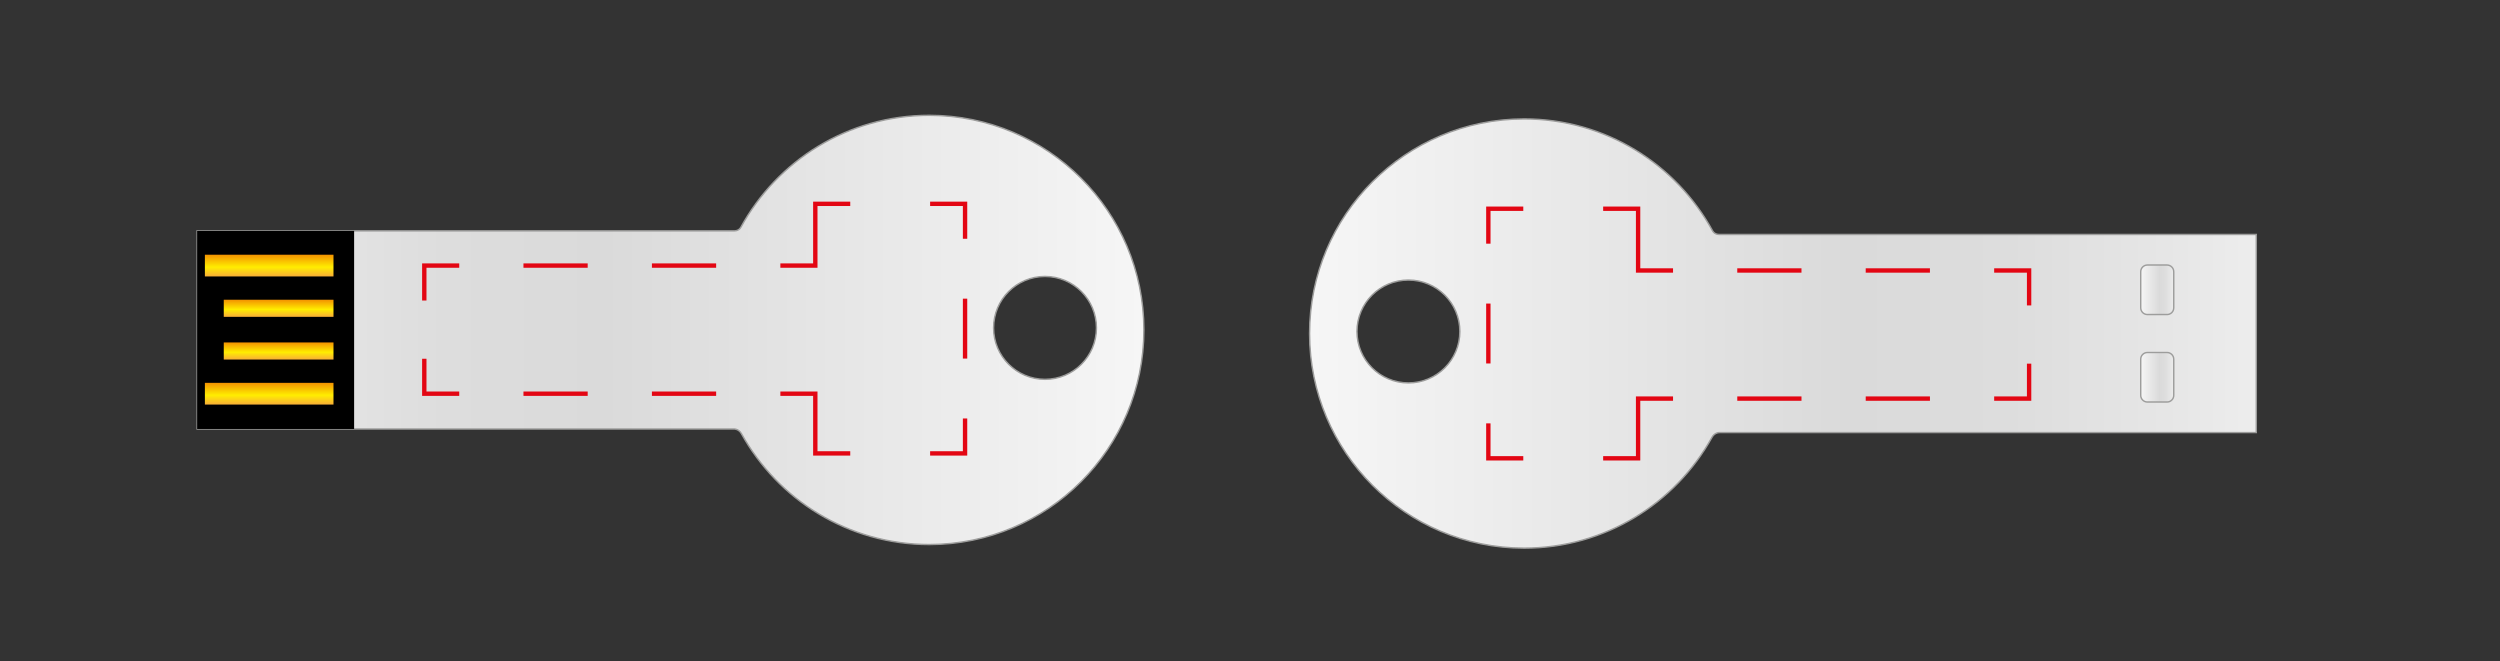 <?xml version="1.0" encoding="utf-8"?>
<!-- Generator: Adobe Illustrator 16.0.0, SVG Export Plug-In . SVG Version: 6.00 Build 0)  -->
<!DOCTYPE svg PUBLIC "-//W3C//DTD SVG 1.1//EN" "http://www.w3.org/Graphics/SVG/1.1/DTD/svg11.dtd">
<svg version="1.1" id="Ebene_1" xmlns="http://www.w3.org/2000/svg" xmlns:xlink="http://www.w3.org/1999/xlink" x="0px" y="0px"
	 width="429.286px" height="113.572px" viewBox="0 0 429.286 113.572" enable-background="new 0 0 429.286 113.572"
	 xml:space="preserve">
<rect x="0" y="0" width="429.286" height="113.572" fill="#333333" stroke="none"/>
<g>
	
		<linearGradient id="SVGID_1_" gradientUnits="userSpaceOnUse" x1="218.87" y1="57.271" x2="381.436" y2="57.271" gradientTransform="matrix(-1 0 0 1 606.306 0)">
		<stop  offset="0" style="stop-color:#EDEDED"/>
		<stop  offset="0.079" style="stop-color:#E7E7E7"/>
		<stop  offset="0.261" style="stop-color:#DDDDDD"/>
		<stop  offset="0.429" style="stop-color:#DADADA"/>
		<stop  offset="1" style="stop-color:#F6F6F6"/>
	</linearGradient>
	<path fill="url(#SVGID_1_)" stroke="#9D9D9C" stroke-width="0.25" d="M224.87,57.27c0,20.352,16.499,36.852,36.851,36.852
		c13.887,0,25.971-7.686,32.252-19.031c0.494-0.895,1.373-0.813,1.373-0.813h92.091V40.262h-92.091c0,0-0.875,0.096-1.269-0.619
		c-6.25-11.451-18.391-19.223-32.356-19.223C241.369,20.42,224.87,36.918,224.87,57.27z M233.012,56.92
		c0-4.879,3.955-8.834,8.833-8.834s8.833,3.955,8.833,8.834c0,4.877-3.955,8.832-8.833,8.832S233.012,61.797,233.012,56.92z"/>
	<g>
		<g>
			
				<linearGradient id="SVGID_2_" gradientUnits="userSpaceOnUse" x1="233.042" y1="64.782" x2="238.712" y2="64.782" gradientTransform="matrix(-1 0 0 1 606.306 0)">
				<stop  offset="0" style="stop-color:#EDEDED"/>
				<stop  offset="0.079" style="stop-color:#E7E7E7"/>
				<stop  offset="0.261" style="stop-color:#DDDDDD"/>
				<stop  offset="0.429" style="stop-color:#DADADA"/>
				<stop  offset="1" style="stop-color:#F6F6F6"/>
			</linearGradient>
			<path fill="url(#SVGID_2_)" d="M367.593,67.887c0,0.63,0.516,1.146,1.146,1.146h3.377c0.631,0,1.146-0.516,1.146-1.146v-6.211
				c0-0.63-0.516-1.146-1.146-1.146h-3.377c-0.631,0-1.146,0.516-1.146,1.146V67.887z"/>
			<path fill="none" stroke="#9D9D9C" stroke-width="0.25" d="M367.593,67.887c0,0.63,0.516,1.146,1.146,1.146h3.377
				c0.631,0,1.146-0.516,1.146-1.146v-6.211c0-0.63-0.516-1.146-1.146-1.146h-3.377c-0.631,0-1.146,0.516-1.146,1.146V67.887z"/>
		</g>
		<g>
			
				<linearGradient id="SVGID_3_" gradientUnits="userSpaceOnUse" x1="233.042" y1="49.76" x2="238.712" y2="49.76" gradientTransform="matrix(-1 0 0 1 606.306 0)">
				<stop  offset="0" style="stop-color:#EDEDED"/>
				<stop  offset="0.079" style="stop-color:#E7E7E7"/>
				<stop  offset="0.261" style="stop-color:#DDDDDD"/>
				<stop  offset="0.429" style="stop-color:#DADADA"/>
				<stop  offset="1" style="stop-color:#F6F6F6"/>
			</linearGradient>
			<path fill="url(#SVGID_3_)" d="M367.593,52.866c0,0.63,0.516,1.146,1.146,1.146h3.377c0.631,0,1.146-0.516,1.146-1.146v-6.211
				c0-0.63-0.516-1.146-1.146-1.146h-3.377c-0.631,0-1.146,0.516-1.146,1.146V52.866z"/>
			<path fill="none" stroke="#9D9D9C" stroke-width="0.25" d="M367.593,52.866c0,0.63,0.516,1.146,1.146,1.146h3.377
				c0.631,0,1.146-0.516,1.146-1.146v-6.211c0-0.63-0.516-1.146-1.146-1.146h-3.377c-0.631,0-1.146,0.516-1.146,1.146V52.866z"/>
		</g>
	</g>
</g>
<g>
	<g>
		<rect x="33.853" y="39.646" width="26.955" height="34.016"/>
		<linearGradient id="SVGID_4_" gradientUnits="userSpaceOnUse" x1="47.844" y1="54.407" x2="47.844" y2="51.469">
			<stop  offset="0.028" style="stop-color:#F9B233"/>
			<stop  offset="0.429" style="stop-color:#FFED00"/>
			<stop  offset="1" style="stop-color:#F39200"/>
		</linearGradient>
		<rect x="38.423" y="51.469" fill="url(#SVGID_4_)" width="18.843" height="2.938"/>
		<linearGradient id="SVGID_5_" gradientUnits="userSpaceOnUse" x1="47.844" y1="61.74" x2="47.844" y2="58.802">
			<stop  offset="0.028" style="stop-color:#F9B233"/>
			<stop  offset="0.429" style="stop-color:#FFED00"/>
			<stop  offset="1" style="stop-color:#F39200"/>
		</linearGradient>
		<rect x="38.423" y="58.802" fill="url(#SVGID_5_)" width="18.843" height="2.938"/>
		<linearGradient id="SVGID_6_" gradientUnits="userSpaceOnUse" x1="46.224" y1="69.47" x2="46.224" y2="65.739">
			<stop  offset="0.028" style="stop-color:#F9B233"/>
			<stop  offset="0.429" style="stop-color:#FFED00"/>
			<stop  offset="1" style="stop-color:#F39200"/>
		</linearGradient>
		<rect x="35.183" y="65.739" fill="url(#SVGID_6_)" width="22.082" height="3.731"/>
		<linearGradient id="SVGID_7_" gradientUnits="userSpaceOnUse" x1="46.224" y1="47.47" x2="46.224" y2="43.739">
			<stop  offset="0.028" style="stop-color:#F9B233"/>
			<stop  offset="0.429" style="stop-color:#FFED00"/>
			<stop  offset="1" style="stop-color:#F39200"/>
		</linearGradient>
		<rect x="35.183" y="43.739" fill="url(#SVGID_7_)" width="22.082" height="3.731"/>
	</g>
	<linearGradient id="SVGID_8_" gradientUnits="userSpaceOnUse" x1="33.852" y1="56.654" x2="196.419" y2="56.654">
		<stop  offset="0" style="stop-color:#EDEDED"/>
		<stop  offset="0.079" style="stop-color:#E7E7E7"/>
		<stop  offset="0.261" style="stop-color:#DDDDDD"/>
		<stop  offset="0.429" style="stop-color:#DADADA"/>
		<stop  offset="1" style="stop-color:#F6F6F6"/>
	</linearGradient>
	<path fill="url(#SVGID_8_)" stroke="#9D9D9C" stroke-width="0.25" d="M159.568,19.803c-13.965,0-26.105,7.771-32.355,19.224
		c-0.395,0.714-1.27,0.619-1.27,0.619h-92.09v34.016h92.09c0,0,0.879-0.082,1.373,0.812c6.281,11.347,18.365,19.031,32.252,19.031
		c20.352,0,36.852-16.499,36.852-36.851C196.419,36.301,179.919,19.803,159.568,19.803z M179.443,65.136
		c-4.877,0-8.832-3.955-8.832-8.833s3.955-8.833,8.832-8.833c4.879,0,8.834,3.955,8.834,8.833S184.322,65.136,179.443,65.136z"/>
	<g>
		<rect x="33.853" y="39.646" width="26.955" height="34.016"/>
		<linearGradient id="SVGID_9_" gradientUnits="userSpaceOnUse" x1="47.844" y1="54.407" x2="47.844" y2="51.469">
			<stop  offset="0.028" style="stop-color:#F9B233"/>
			<stop  offset="0.429" style="stop-color:#FFED00"/>
			<stop  offset="1" style="stop-color:#F39200"/>
		</linearGradient>
		<rect x="38.423" y="51.469" fill="url(#SVGID_9_)" width="18.843" height="2.938"/>
		<linearGradient id="SVGID_10_" gradientUnits="userSpaceOnUse" x1="47.844" y1="61.74" x2="47.844" y2="58.802">
			<stop  offset="0.028" style="stop-color:#F9B233"/>
			<stop  offset="0.429" style="stop-color:#FFED00"/>
			<stop  offset="1" style="stop-color:#F39200"/>
		</linearGradient>
		<rect x="38.423" y="58.802" fill="url(#SVGID_10_)" width="18.843" height="2.938"/>
		<linearGradient id="SVGID_11_" gradientUnits="userSpaceOnUse" x1="46.224" y1="69.47" x2="46.224" y2="65.739">
			<stop  offset="0.028" style="stop-color:#F9B233"/>
			<stop  offset="0.429" style="stop-color:#FFED00"/>
			<stop  offset="1" style="stop-color:#F39200"/>
		</linearGradient>
		<rect x="35.183" y="65.739" fill="url(#SVGID_11_)" width="22.082" height="3.731"/>
		<linearGradient id="SVGID_12_" gradientUnits="userSpaceOnUse" x1="46.224" y1="47.47" x2="46.224" y2="43.739">
			<stop  offset="0.028" style="stop-color:#F9B233"/>
			<stop  offset="0.429" style="stop-color:#FFED00"/>
			<stop  offset="1" style="stop-color:#F39200"/>
		</linearGradient>
		<rect x="35.183" y="43.739" fill="url(#SVGID_12_)" width="22.082" height="3.731"/>
	</g>
</g>
<g>
	<g>
		<polyline fill="none" stroke="#E30613" stroke-width="0.75" points="146,35 140,35 140,45.604 134,45.604 		"/>
		
			<line fill="none" stroke="#E30613" stroke-width="0.75" stroke-dasharray="11.029,11.029" x1="122.972" y1="45.604" x2="84.372" y2="45.604"/>
		<polyline fill="none" stroke="#E30613" stroke-width="0.75" points="78.857,45.604 72.857,45.604 72.857,51.604 		"/>
		<polyline fill="none" stroke="#E30613" stroke-width="0.75" points="72.857,61.604 72.857,67.604 78.857,67.604 		"/>
		
			<line fill="none" stroke="#E30613" stroke-width="0.75" stroke-dasharray="11.029,11.029" x1="89.886" y1="67.604" x2="128.486" y2="67.604"/>
		<polyline fill="none" stroke="#E30613" stroke-width="0.75" points="134,67.604 140,67.604 140,77.857 146,77.857 		"/>
		<polyline fill="none" stroke="#E30613" stroke-width="0.75" points="159.714,77.857 165.714,77.857 165.714,71.857 		"/>
		
			<line fill="none" stroke="#E30613" stroke-width="0.75" stroke-dasharray="10.286,10.286" x1="165.714" y1="61.571" x2="165.714" y2="46.143"/>
		<polyline fill="none" stroke="#E30613" stroke-width="0.75" points="165.714,41 165.714,35 159.714,35 		"/>
	</g>
</g>
<g>
	<g>
		<polyline fill="none" stroke="#E30613" stroke-width="0.75" points="275.285,35.842 281.285,35.842 281.285,46.446 
			287.285,46.446 		"/>
		
			<line fill="none" stroke="#E30613" stroke-width="0.75" stroke-dasharray="11.028,11.028" x1="298.313" y1="46.446" x2="336.913" y2="46.446"/>
		<polyline fill="none" stroke="#E30613" stroke-width="0.75" points="342.427,46.446 348.427,46.446 348.427,52.446 		"/>
		<polyline fill="none" stroke="#E30613" stroke-width="0.75" points="348.427,62.446 348.427,68.446 342.427,68.446 		"/>
		
			<line fill="none" stroke="#E30613" stroke-width="0.75" stroke-dasharray="11.028,11.028" x1="331.399" y1="68.446" x2="292.799" y2="68.446"/>
		<polyline fill="none" stroke="#E30613" stroke-width="0.75" points="287.285,68.446 281.285,68.446 281.285,78.699 
			275.285,78.699 		"/>
		<polyline fill="none" stroke="#E30613" stroke-width="0.75" points="261.571,78.699 255.571,78.699 255.571,72.699 		"/>
		
			<line fill="none" stroke="#E30613" stroke-width="0.75" stroke-dasharray="10.286,10.286" x1="255.571" y1="62.413" x2="255.571" y2="46.985"/>
		<polyline fill="none" stroke="#E30613" stroke-width="0.75" points="255.571,41.842 255.571,35.842 261.571,35.842 		"/>
	</g>
</g>
</svg>
